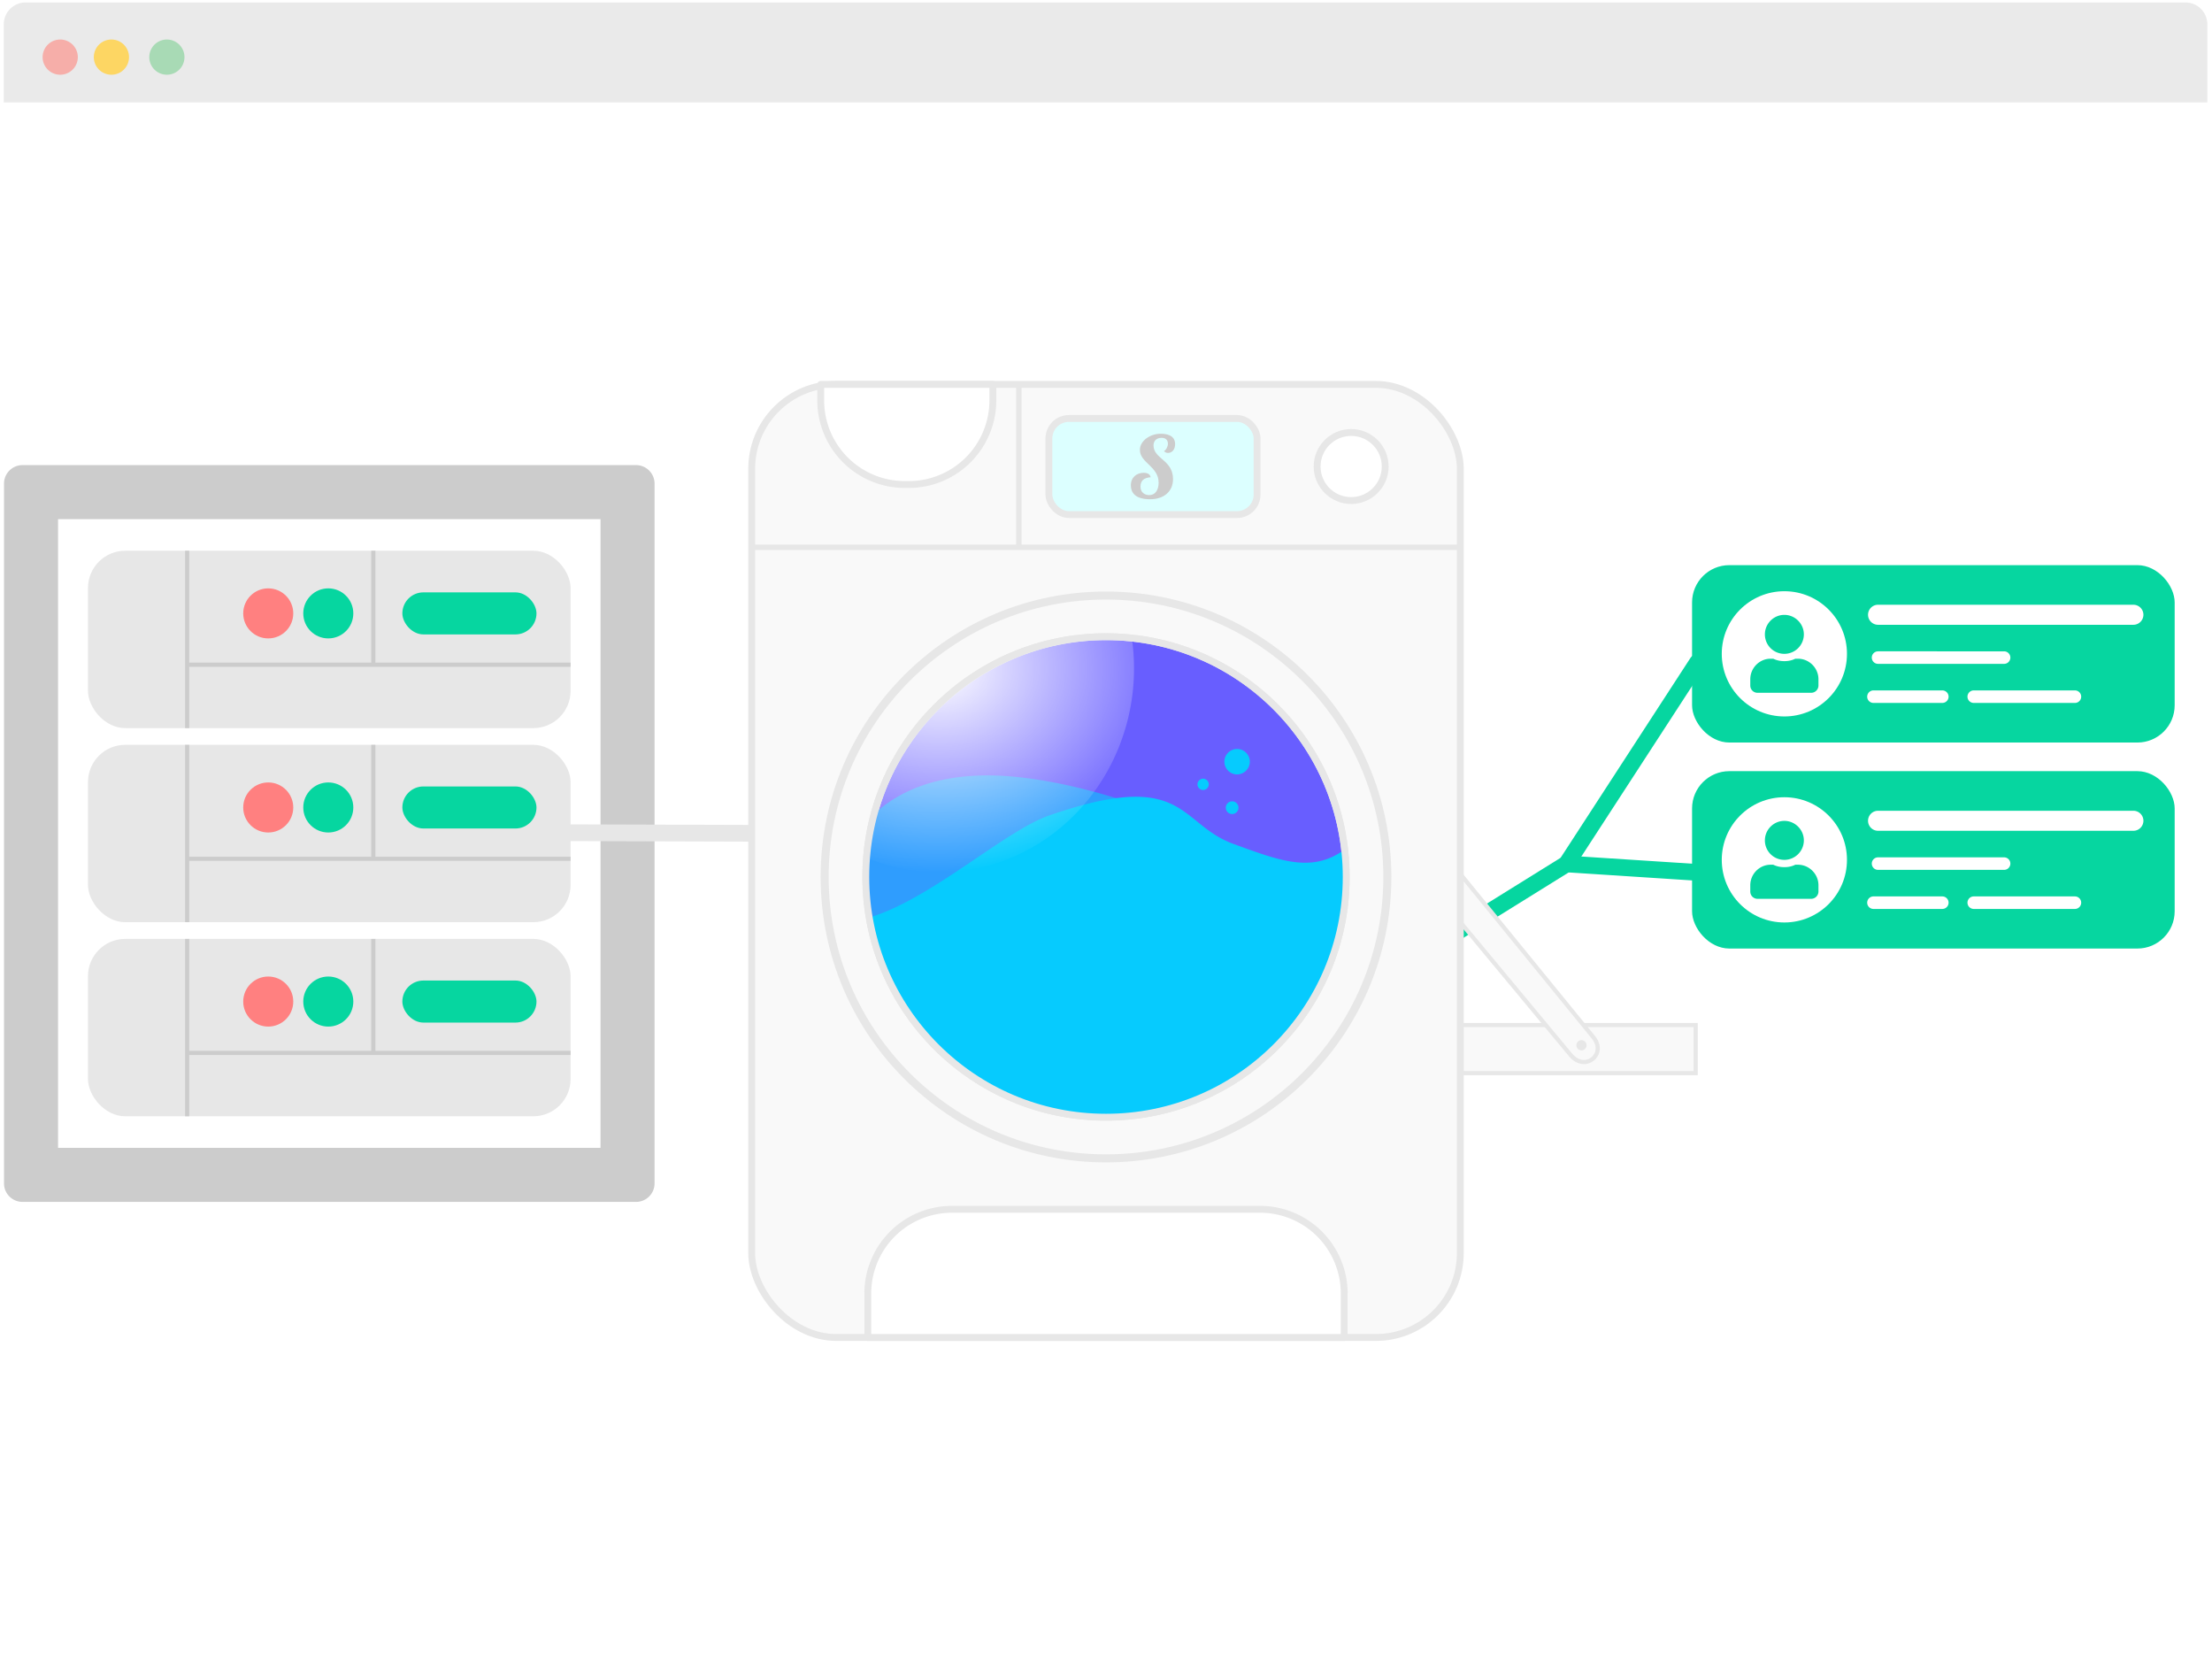 <svg xmlns="http://www.w3.org/2000/svg" xmlns:xlink="http://www.w3.org/1999/xlink" width="530" height="400" fill="none"><defs><radialGradient xlink:href="#a" id="c" cx="218.112" cy="151.014" r="46.889" fx="218.112" fy="151.014" gradientTransform="matrix(1.276 0 0 1.042 -53.523 2.78)" gradientUnits="userSpaceOnUse"/><linearGradient id="a"><stop offset="0" style="stop-color:#fff;stop-opacity:1"/><stop offset="1" style="stop-color:#fff;stop-opacity:0"/></linearGradient><filter id="b" width="1.112" height="1.111" x="-.056" y="-.055" style="color-interpolation-filters:sRGB"><feGaussianBlur stdDeviation="5.051"/></filter></defs><path fill="#fff" d="M6 0h517.782a6 6 0 0 1 6 6v387.179a6 6 0 0 1-6 6H6a6 6 0 0 1-6-6V6a6 6 0 0 1 6-6Z"/><path d="M5.406 111.415a4.437 4.437 0 0 0-4.447 4.447v167.603a4.437 4.437 0 0 0 4.447 4.448h146.98a4.437 4.437 0 0 0 4.448-4.448V115.862a4.437 4.437 0 0 0-4.447-4.447H5.996Zm8.502 12.949h129.977v150.6H13.908Z" style="opacity:1;fill:#ccc;fill-opacity:1;stroke:none;stroke-width:1.3;stroke-linecap:round;stroke-linejoin:round;stroke-miterlimit:4;stroke-dasharray:none;stroke-opacity:1"/><path d="m129.524 199.458 135.476.41" style="fill:#06d6a0;fill-opacity:1;stroke:#e7e7e7;stroke-width:4;stroke-linecap:round;stroke-linejoin:round;stroke-miterlimit:4;stroke-dasharray:none;stroke-opacity:1"/><path d="M200.31 92.086a20.16 20.16 0 0 0-20.203 20.203v187.893a20.158 20.158 0 0 0 20.204 20.2h129.378a20.158 20.158 0 0 0 20.204-20.2v-43.114h56.396v-11.53h-26.906l-29.49-36.18v-97.069a20.16 20.16 0 0 0-20.204-20.203H200.311zm149.583 128.812 20.466 24.64h-20.466v-24.64z" style="fill:#333;stroke:#e7e7e7;stroke-width:1px;stroke-linecap:butt;stroke-linejoin:miter;stroke-opacity:1;fill-opacity:1;filter:url(#b);opacity:.229"/><path d="M6.139.59a5.24 5.24 0 0 0-5.24 5.238v18.71h527.984V5.827A5.238 5.238 0 0 0 523.645.59H6.139z" style="stroke:none;fill:#eaeaea;fill-opacity:1"/><path fill="#A8DAB5" d="M39.985 17.901a4.216 4.216 0 1 0 0-8.432 4.216 4.216 0 0 0 0 8.432Z"/><path fill="#F6AEA9" d="M14.429 17.902a4.217 4.217 0 1 0 0-8.434 4.217 4.217 0 0 0 0 8.434Z"/><path fill="#FDD663" d="M26.696 17.902a4.217 4.217 0 1 0 0-8.434 4.217 4.217 0 0 0 0 8.434Z"/><g transform="translate(-1.265 -96.144)"><rect width="115.634" height="42.492" x="406.688" y="280.872" ry="8.932" style="fill:#06d6a0;fill-opacity:1;stroke:none;stroke-width:1.134;stroke-linecap:round;stroke-linejoin:round"/><circle cx="428.804" cy="302.118" r="15" style="fill:#fff;fill-opacity:1;stroke:none;stroke-width:1.263;stroke-linecap:round;stroke-linejoin:round"/><g style="font-size:18.667px;line-height:1.25;font-family:Optima-Medium;-inkscape-font-specification:Optima-Medium;text-align:center;letter-spacing:0;word-spacing:0;text-anchor:middle;fill:#8aefeb;fill-opacity:1"><path d="M46.218 104.619c2.552 0 4.667-2.079 4.667-4.667 0-2.552-2.115-4.667-4.667-4.667-2.588 0-4.667 2.115-4.667 4.667a4.652 4.652 0 0 0 4.667 4.667zm3.245 1.166h-.62c-.802.401-1.677.584-2.625.584s-1.86-.183-2.661-.584h-.62c-2.698 0-4.886 2.224-4.886 4.922v1.495c0 .984.766 1.75 1.75 1.75h12.834a1.75 1.75 0 0 0 1.75-1.75v-1.495c0-2.698-2.224-4.922-4.922-4.922z" aria-label="user" style="font-weight:900;font-family:&quot;Font Awesome 5 Free&quot;;-inkscape-font-specification:&quot;Font Awesome 5 Free Heavy&quot;;fill:#06d6a0;fill-opacity:1" transform="translate(382.586 197.5)"/></g><path d="M451.25 290.358a2.4 2.4 0 0 0-2.398 2.4 2.4 2.4 0 0 0 2.398 2.4h61.18a2.4 2.4 0 0 0 2.4-2.4 2.4 2.4 0 0 0-2.4-2.4zm0 11.16a1.5 1.5 0 0 0-1.5 1.5 1.5 1.5 0 0 0 1.5 1.5h30.203a1.5 1.5 0 0 0 1.5-1.5 1.5 1.5 0 0 0-1.5-1.5zm-1.1 9.36a1.5 1.5 0 0 0 0 3h16.52a1.5 1.5 0 0 0 1.281-2.245 1.5 1.5 0 0 0-1.28-.755zm24.007 0a1.5 1.5 0 0 0-1.479 1.5 1.5 1.5 0 0 0 1.479 1.5h24.265a1.5 1.5 0 0 0 0-3z" style="color:#000;fill:#fff;stroke-linecap:round;-inkscape-stroke:none"/></g><g transform="translate(-1.265 -46.743)"><rect width="115.634" height="42.492" x="406.688" y="182.122" ry="8.932" style="fill:#06d6a0;fill-opacity:1;stroke:none;stroke-width:1.134;stroke-linecap:round;stroke-linejoin:round"/><circle cx="428.804" cy="203.368" r="15" style="fill:#fff;fill-opacity:1;stroke:none;stroke-width:1.263;stroke-linecap:round;stroke-linejoin:round"/><g style="font-size:18.667px;line-height:1.25;font-family:Optima-Medium;-inkscape-font-specification:Optima-Medium;text-align:center;letter-spacing:0;word-spacing:0;text-anchor:middle;fill:#8aefeb;fill-opacity:1"><path d="M46.218 104.619c2.552 0 4.667-2.079 4.667-4.667 0-2.552-2.115-4.667-4.667-4.667-2.588 0-4.667 2.115-4.667 4.667a4.652 4.652 0 0 0 4.667 4.667zm3.245 1.166h-.62c-.802.401-1.677.584-2.625.584s-1.86-.183-2.661-.584h-.62c-2.698 0-4.886 2.224-4.886 4.922v1.495c0 .984.766 1.75 1.75 1.75h12.834a1.75 1.75 0 0 0 1.75-1.75v-1.495c0-2.698-2.224-4.922-4.922-4.922z" aria-label="user" style="font-weight:900;font-family:&quot;Font Awesome 5 Free&quot;;-inkscape-font-specification:&quot;Font Awesome 5 Free Heavy&quot;;fill:#06d6a0;fill-opacity:1" transform="translate(382.586 98.75)"/></g><path d="M451.25 191.608a2.4 2.4 0 0 0-2.398 2.4 2.4 2.4 0 0 0 2.398 2.401h61.18a2.4 2.4 0 0 0 2.4-2.4 2.4 2.4 0 0 0-2.4-2.4zm0 11.16a1.5 1.5 0 0 0-1.5 1.5 1.5 1.5 0 0 0 1.5 1.5h30.203a1.5 1.5 0 0 0 1.5-1.5 1.5 1.5 0 0 0-1.5-1.5zm-1.1 9.36a1.5 1.5 0 0 0 0 3h16.52a1.5 1.5 0 0 0 1.281-2.244 1.5 1.5 0 0 0-1.28-.756zm24.007 0a1.5 1.5 0 0 0-1.479 1.5 1.5 1.5 0 0 0 1.479 1.5h24.265a1.5 1.5 0 0 0 0-3z" style="color:#000;fill:#fff;stroke-linecap:round;-inkscape-stroke:none"/></g><path d="m406.704 158.71-31.348 48.24-38.18 23.721" style="fill:none;fill-opacity:1;stroke:#06d6a0;stroke-width:4;stroke-linecap:round;stroke-linejoin:round;stroke-miterlimit:4;stroke-dasharray:none;stroke-opacity:1"/><path d="M337.783 257.068h68.507v-11.53h-70.541z" style="fill:#f9f9f9;stroke:#e7e7e7;stroke-width:1px;stroke-linecap:butt;stroke-linejoin:miter;stroke-opacity:1;fill-opacity:1"/><path d="m345.244 203.654 36.628 44.936c3.112 3.999-2.135 8.31-5.596 4.07l-34.932-42.054Z" style="fill:#f9f9f9;stroke:#e7e7e7;stroke-width:1px;stroke-linecap:butt;stroke-linejoin:miter;stroke-opacity:1;fill-opacity:1"/><rect width="169.784" height="228.297" x="180.108" y="92.086" ry="20.202" style="fill:#f9f9f9;fill-opacity:1;stroke:#e7e7e7;stroke-width:1.644;stroke-linecap:round;stroke-linejoin:round;stroke-opacity:1"/><circle cx="265" cy="210.072" r="57.554" style="fill:#685eff;fill-opacity:1;stroke:#e7e7e7;stroke-width:1.644;stroke-linecap:round;stroke-linejoin:round;stroke-opacity:1"/><circle cx="265" cy="210.072" r="67.413" style="fill:none;fill-opacity:1;stroke:#e7e7e7;stroke-width:1.926;stroke-linecap:round;stroke-linejoin:round;stroke-opacity:1"/><path d="M196.643 92.086v3.78a20.157 20.157 0 0 0 20.201 20.2h.844a20.157 20.157 0 0 0 20.201-20.2v-3.78z" style="fill:#fff;fill-opacity:1;stroke:#e7e7e7;stroke-width:1.644;stroke-linecap:round;stroke-linejoin:round;stroke-opacity:1"/><circle cx="323.741" cy="111.751" r="8.153" style="fill:#fff;fill-opacity:1;stroke:#e7e7e7;stroke-width:1.644;stroke-linecap:round;stroke-linejoin:round;stroke-opacity:1"/><path d="M228.127 289.688a20.158 20.158 0 0 0-20.201 20.203v10.492h114.148V309.89a20.158 20.158 0 0 0-20.201-20.204h-73.746z" style="fill:#fff;fill-opacity:1;stroke:#e7e7e7;stroke-width:1.644;stroke-linecap:round;stroke-linejoin:round;stroke-opacity:1"/><rect width="49.88" height="23.022" x="251.319" y="100.24" ry="4.796" style="fill:#dcffff;fill-opacity:1;stroke:#e7e7e7;stroke-width:1.644;stroke-linecap:round;stroke-linejoin:round;stroke-opacity:1"/><path d="M235.69 185.752c-11.324.189-19.784 3.41-26.13 9.103a57.554 57.554 0 0 0-2.115 15.217A57.554 57.554 0 0 0 265 267.625a57.554 57.554 0 0 0 57.555-57.553 57.554 57.554 0 0 0-.016-.611c-7.794 2.372-16.33 1.171-23.27-3.715-14.445-10.17-44.103-20.319-63.58-19.994z" style="fill:#2f9dfe;stroke:none;stroke-width:1px;stroke-linecap:butt;stroke-linejoin:miter;stroke-opacity:1;fill-opacity:1"/><path d="M271.947 190.863c-4.848.029-11.34 1.278-20.597 4.49-10.605 3.68-28.348 20.07-42.993 24.413A57.554 57.554 0 0 0 265 267.625a57.554 57.554 0 0 0 57.555-57.553 57.554 57.554 0 0 0-.39-6.558c-7.835 5.69-15.47 2.697-26.606-1.346-9.578-3.477-11.223-11.378-23.612-11.305z" style="fill:#06cbfe;stroke:none;stroke-width:1px;stroke-linecap:butt;stroke-linejoin:miter;stroke-opacity:1;fill-opacity:1"/><path d="M265 152.518a57.554 57.554 0 0 0-57.229 52.99 46.889 48.855 0 0 0 17.055 3.474 46.889 48.855 0 0 0 46.889-48.855 46.889 48.855 0 0 0-.524-7.264 57.554 57.554 0 0 0-6.191-.345z" style="fill:url(#c);fill-opacity:1;stroke:none;stroke-width:1.644;stroke-linecap:round;stroke-linejoin:round;stroke-opacity:1"/><circle cx="296.408" cy="182.457" r="3.052" style="fill:#06cbfe;fill-opacity:1;stroke:none;stroke-width:1.644;stroke-linecap:round;stroke-linejoin:round;stroke-opacity:1"/><circle cx="288.269" cy="187.884" r="1.357" style="fill:#06cbfe;fill-opacity:1;stroke:none;stroke-width:1.644;stroke-linecap:round;stroke-linejoin:round;stroke-opacity:1"/><circle cx="295.221" cy="193.479" r="1.526" style="fill:#06cbfe;fill-opacity:1;stroke:none;stroke-width:1.644;stroke-linecap:round;stroke-linejoin:round;stroke-opacity:1"/><circle cx="265" cy="210.072" r="57.554" style="fill:none;fill-opacity:1;stroke:#e7e7e7;stroke-width:1.644;stroke-linecap:round;stroke-linejoin:round;stroke-opacity:1"/><path d="M243.475 92.086v38.363h-63.368v1.299h169.786v-1.299H244.775V92.086h-1.3z" style="color:#000;fill:#e7e7e7;-inkscape-stroke:none"/><circle cx="378.927" cy="250.39" r="1.229" style="opacity:1;fill:#e7e7e7;fill-opacity:1;stroke:none;stroke-width:1.3;stroke-linecap:round;stroke-linejoin:round;stroke-miterlimit:4;stroke-dasharray:none;stroke-opacity:1"/><path d="m408.383 209.089-33.027-2.138" style="fill:none;fill-opacity:1;stroke:#06d6a0;stroke-width:4;stroke-linecap:round;stroke-linejoin:round;stroke-miterlimit:4;stroke-dasharray:none;stroke-opacity:1"/><g style="font-size:20.783px;line-height:1.25;font-family:Poppins;-inkscape-font-specification:Poppins;text-align:center;letter-spacing:0;word-spacing:0;text-anchor:middle;fill:#ccc;stroke-width:1.113"><path d="M281.559 106.399c0-2.328-2.39-2.494-3.492-2.494-2.473 0-4.946 1.683-4.946 3.866 0 3.096 4.489 3.948 4.489 7.856 0 1.538-.644 2.972-2.286 2.972-.977 0-2.058-.603-2.058-1.996 0-1.434.748-2.14 2.432-2.286-.166-.748-.748-1.06-1.684-1.06-1.6 0-3.055 1.04-3.055 2.993 0 2.993 2.93 3.346 4.593 3.346 3.346 0 5.508-1.891 5.508-4.821 0-4.635-4.676-4.822-4.676-8.085 0-1.143.79-1.808 1.933-1.808 1.101 0 1.517.665 1.517 1.392 0 .686-.374 1.455-.936 1.788.27.311.603.436.936.436 1.08 0 1.725-.914 1.725-2.1z" aria-label="S" style="font-family:&quot;Lobster 1.3&quot;;-inkscape-font-specification:&quot;Lobster 1.3, &quot;"/></g><g transform="translate(-.237)"><g transform="translate(-8.212 -49.86)"><rect width="115.634" height="42.492" x="29.528" y="181.786" ry="8.932" style="fill:#e7e7e7;fill-opacity:1;stroke:none;stroke-width:1.134;stroke-linecap:round;stroke-linejoin:round"/><path d="M44.584 131.926V174.418h1v-14.686h91.367v-1H90.188v-26.806h-1v26.806H45.584v-26.806z" style="fill:#ccc;fill-opacity:1;stroke:none;stroke-width:1.134;stroke-linecap:round;stroke-linejoin:round" transform="translate(8.212 49.86)"/></g><circle cx="64.508" cy="146.936" r="5.995" style="opacity:1;fill:#ff8080;fill-opacity:1;stroke:none;stroke-width:1.3;stroke-linecap:round;stroke-linejoin:round;stroke-miterlimit:4;stroke-dasharray:none;stroke-opacity:1"/><rect width="32.134" height="10.072" x="96.643" y="141.9" ry="5.036" style="opacity:1;fill:#06d6a0;fill-opacity:1;stroke:none;stroke-width:.887;stroke-linecap:round;stroke-linejoin:round;stroke-miterlimit:4;stroke-dasharray:none;stroke-opacity:1"/><circle cx="78.897" cy="146.936" r="5.995" style="opacity:1;fill:#06d6a0;fill-opacity:1;stroke:none;stroke-width:1.3;stroke-linecap:round;stroke-linejoin:round;stroke-miterlimit:4;stroke-dasharray:none;stroke-opacity:1"/></g><g transform="translate(-.237 46.492)"><g transform="translate(-8.212 -49.86)"><rect width="115.634" height="42.492" x="29.528" y="181.786" ry="8.932" style="fill:#e7e7e7;fill-opacity:1;stroke:none;stroke-width:1.134;stroke-linecap:round;stroke-linejoin:round"/><path d="M44.584 131.926V174.418h1v-14.686h91.367v-1H90.188v-26.806h-1v26.806H45.584v-26.806z" style="fill:#ccc;fill-opacity:1;stroke:none;stroke-width:1.134;stroke-linecap:round;stroke-linejoin:round" transform="translate(8.212 49.86)"/></g><circle cx="64.508" cy="146.936" r="5.995" style="opacity:1;fill:#ff8080;fill-opacity:1;stroke:none;stroke-width:1.3;stroke-linecap:round;stroke-linejoin:round;stroke-miterlimit:4;stroke-dasharray:none;stroke-opacity:1"/><rect width="32.134" height="10.072" x="96.643" y="141.9" ry="5.036" style="opacity:1;fill:#06d6a0;fill-opacity:1;stroke:none;stroke-width:.887;stroke-linecap:round;stroke-linejoin:round;stroke-miterlimit:4;stroke-dasharray:none;stroke-opacity:1"/><circle cx="78.897" cy="146.936" r="5.995" style="opacity:1;fill:#06d6a0;fill-opacity:1;stroke:none;stroke-width:1.3;stroke-linecap:round;stroke-linejoin:round;stroke-miterlimit:4;stroke-dasharray:none;stroke-opacity:1"/></g><g transform="translate(-.237 92.984)"><g transform="translate(-8.212 -49.86)"><rect width="115.634" height="42.492" x="29.528" y="181.786" ry="8.932" style="fill:#e7e7e7;fill-opacity:1;stroke:none;stroke-width:1.134;stroke-linecap:round;stroke-linejoin:round"/><path d="M44.584 131.926V174.418h1v-14.686h91.367v-1H90.188v-26.806h-1v26.806H45.584v-26.806z" style="fill:#ccc;fill-opacity:1;stroke:none;stroke-width:1.134;stroke-linecap:round;stroke-linejoin:round" transform="translate(8.212 49.86)"/></g><circle cx="64.508" cy="146.936" r="5.995" style="opacity:1;fill:#ff8080;fill-opacity:1;stroke:none;stroke-width:1.3;stroke-linecap:round;stroke-linejoin:round;stroke-miterlimit:4;stroke-dasharray:none;stroke-opacity:1"/><rect width="32.134" height="10.072" x="96.643" y="141.9" ry="5.036" style="opacity:1;fill:#06d6a0;fill-opacity:1;stroke:none;stroke-width:.887;stroke-linecap:round;stroke-linejoin:round;stroke-miterlimit:4;stroke-dasharray:none;stroke-opacity:1"/><circle cx="78.897" cy="146.936" r="5.995" style="opacity:1;fill:#06d6a0;fill-opacity:1;stroke:none;stroke-width:1.3;stroke-linecap:round;stroke-linejoin:round;stroke-miterlimit:4;stroke-dasharray:none;stroke-opacity:1"/></g></svg>